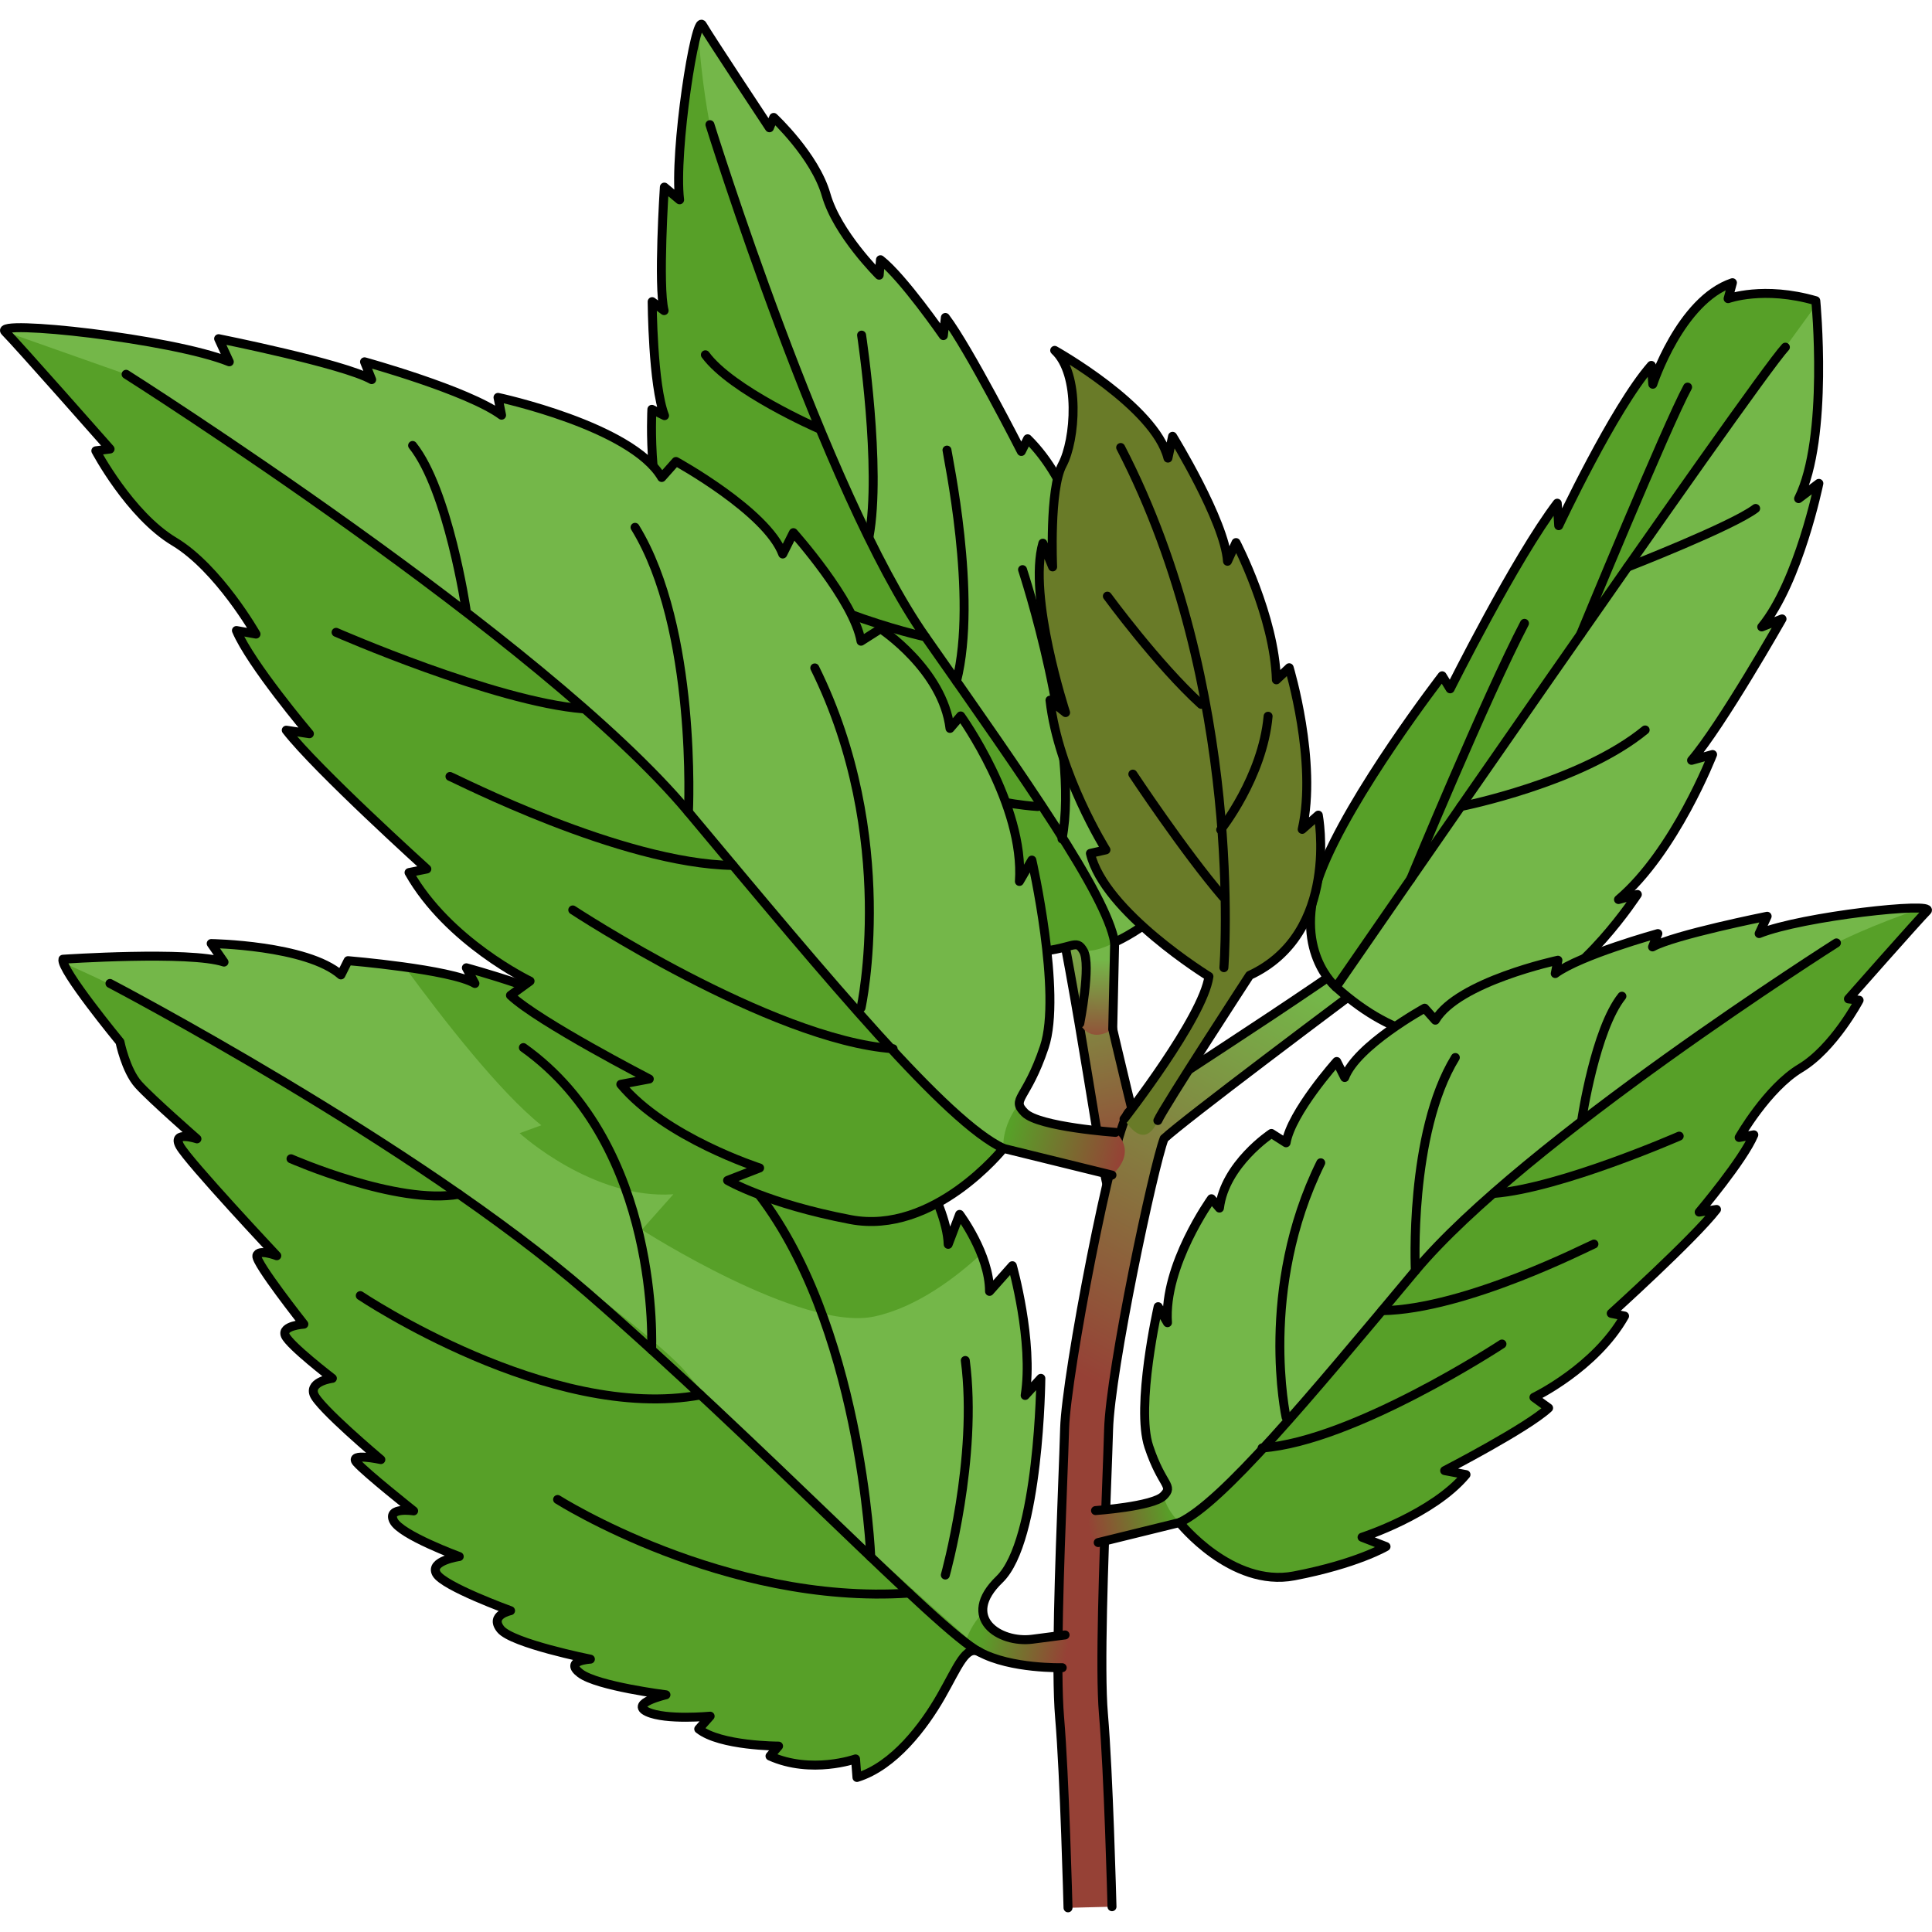 <?xml version="1.0" encoding="utf-8"?>
<!-- Created by: Science Figures, www.sciencefigures.org, Generator: Science Figures Editor -->
<svg version="1.1" id="Camada_1" xmlns="http://www.w3.org/2000/svg" xmlns:xlink="http://www.w3.org/1999/xlink" 
	 width="800px" height="800px" viewBox="0 0 215.544 211.15" enable-background="new 0 0 215.544 211.15"
	 xml:space="preserve">
<g>
	<linearGradient id="SVGID_1_" gradientUnits="userSpaceOnUse" x1="119.542" y1="99.668" x2="125.785" y2="129.212">
		<stop  offset="2.007735e-07" style="stop-color:#74B749"/>
		<stop  offset="1" style="stop-color:#964136"/>
	</linearGradient>
	<path fill="url(#SVGID_1_)" stroke="#000000" stroke-linecap="round" stroke-linejoin="round" stroke-miterlimit="10" d="
		M123.798,130.882c-0.907-1.62-3.354-21.307-6.891-36.985l2.828-0.425c2.755,12.218,7.355,32.065,8.335,34.94"/>
	<g>
		
			<linearGradient id="SVGID_00000115497612607567941320000002112218618204465838_" gradientUnits="userSpaceOnUse" x1="102.043" y1="104.192" x2="101.746" y2="114.201">
			<stop  offset="2.007735e-07" style="stop-color:#74B749"/>
			<stop  offset="1" style="stop-color:#964136"/>
		</linearGradient>
		<path fill="url(#SVGID_00000115497612607567941320000002112218618204465838_)" d="M120.473,111.976c0,0,0.971,2.346,3.668,0.668
			l0.216-9.722c0,0,8.895-3.855,9.444-11.242s-0.508-11.199-0.508-11.199l-1.772,2.408c0,0-0.405-8.606-3.882-13.552l-1.093,2.271
			c0,0-2.285-10.556-3.882-13.552l-1.639,1.322c0,0-1.435-7.762-6.377-12.621l-0.702,1.414c0,0-5.872-11.523-8.475-14.95
			l-0.225,2.024c0,0-4.499-6.504-7.017-8.465l-0.144,1.725c0,0-4.684-4.63-5.919-8.97c-1.235-4.341-5.85-8.631-5.85-8.631
			l-0.472,1.155c0,0-6.723-10.149-7.487-11.478s-3.19,14.211-2.536,19.517l-1.701-1.421c0,0-0.728,11.026-0.028,13.78l-1.333-1.001
			c0,0,0.054,9.313,1.381,12.717l-1.414-0.702c0,0-0.631,11.854,3.019,15.564l-1.668,0.833c0,0,2.13,8.751,5.354,11.063
			l-2.035,0.413c0,0,4.31,6.613,7.586,8.137l-1.489,1.362c0,0,2.027,6.158,6.798,8.085l-1.288,0.615c0,0,6.023,7.395,12.57,8.68
			l-2.076,0.563c0,0,10.525,5.563,15.411,5.277c4.887-0.286,5.1-1.671,5.973-0.153S120.473,111.976,120.473,111.976z"/>
		<path fill="#57A028" d="M103.24,68.853C92.006,52.838,79.205,11.711,79.205,11.711s-0.97-4.64-1.302-10.638
			c-0.984,2.731-2.634,14.537-2.081,19.025l-1.701-1.421c0,0-0.728,11.026-0.028,13.781l-1.333-1.001c0,0,0.054,9.313,1.381,12.717
			l-1.414-0.702c0,0-0.631,11.855,3.019,15.564l-1.667,0.833c0,0,2.13,8.751,5.354,11.063l-2.035,0.413c0,0,4.31,6.613,7.586,8.137
			l-1.489,1.362c0,0,2.027,6.158,6.798,8.086l-1.288,0.614c0,0,6.023,7.395,12.57,8.68l-2.076,0.563c0,0,10.525,5.563,15.411,5.277
			c4.887-0.286,5.1-1.671,5.973-0.154c1.848,0.046,3.473-0.987,3.473-0.987C123.404,97.536,114.474,84.867,103.24,68.853z"/>
		<path fill="none" stroke="#000000" stroke-linecap="round" stroke-linejoin="round" stroke-miterlimit="10" d="M124.141,112.644
			l0.216-9.722c0,0,8.895-3.855,9.444-11.242s-0.508-11.199-0.508-11.199l-1.772,2.408c0,0-0.405-8.606-3.882-13.552l-1.093,2.271
			c0,0-2.285-10.556-3.882-13.552l-1.639,1.322c0,0-1.435-7.762-6.377-12.621l-0.702,1.414c0,0-5.872-11.523-8.475-14.95
			l-0.225,2.024c0,0-4.499-6.504-7.017-8.465l-0.144,1.725c0,0-4.684-4.63-5.919-8.97c-1.235-4.341-5.85-8.631-5.85-8.631
			l-0.472,1.155c0,0-6.723-10.149-7.487-11.478s-3.19,14.211-2.536,19.517l-1.701-1.421c0,0-0.728,11.026-0.028,13.78l-1.333-1.001
			c0,0,0.054,9.313,1.381,12.717l-1.414-0.702c0,0-0.631,11.854,3.019,15.564l-1.668,0.833c0,0,2.13,8.751,5.354,11.063
			l-2.035,0.413c0,0,4.31,6.613,7.586,8.137l-1.489,1.362c0,0,2.027,6.158,6.798,8.085l-1.288,0.615c0,0,6.023,7.395,12.57,8.68
			l-2.076,0.563c0,0,10.525,5.563,15.411,5.277c4.887-0.286,5.1-1.671,5.973-0.153s-0.411,8.066-0.411,8.066"/>
		<path fill="none" stroke="#000000" stroke-linecap="round" stroke-linejoin="round" stroke-miterlimit="10" d="M79.205,11.711
			c0,0,12.801,41.127,24.035,57.142s20.164,28.683,21.116,34.07"/>
		<path fill="none" stroke="#000000" stroke-linecap="round" stroke-linejoin="round" stroke-miterlimit="10" d="M96.123,35.19
			c0,0,2.243,14.874,0.826,22.508"/>
		<path fill="none" stroke="#000000" stroke-linecap="round" stroke-linejoin="round" stroke-miterlimit="10" d="M105.65,48.019
			c0.029,0.489,3.455,16.323,1.066,25.779"/>
		<path fill="none" stroke="#000000" stroke-linecap="round" stroke-linejoin="round" stroke-miterlimit="10" d="M114.08,61.354
			c0,0,6.438,19.532,4.405,30.046"/>
		<path fill="none" stroke="#000000" stroke-linecap="round" stroke-linejoin="round" stroke-miterlimit="10" d="M115.773,87.783
			c0,0-15.194-0.729-27.5-11.582"/>
		<path fill="none" stroke="#000000" stroke-linecap="round" stroke-linejoin="round" stroke-miterlimit="10" d="M103.24,68.853
			c0,0-15.596-3.403-22.705-10.931"/>
		<path fill="none" stroke="#000000" stroke-linecap="round" stroke-linejoin="round" stroke-miterlimit="10" d="M91.238,45.576
			c0,0-9.611-4.194-12.542-8.191"/>
	</g>
	
		<linearGradient id="SVGID_00000025444568141272402020000009587220971505296273_" gradientUnits="userSpaceOnUse" x1="154.07" y1="112.47" x2="130.268" y2="156.425">
		<stop  offset="2.007735e-07" style="stop-color:#74B749"/>
		<stop  offset="1" style="stop-color:#964136"/>
	</linearGradient>
	<path fill="url(#SVGID_00000025444568141272402020000009587220971505296273_)" d="M119.153,210.65
		c-0.004-0.147-0.383-14.756-0.937-21.226c-0.452-5.264,0.006-17.29,0.339-26.07c0.096-2.477,0.176-4.627,0.218-6.171
		c0.169-6.02,5.339-32.895,7.111-35.259c1.113-1.486,18.119-11.702,31.017-21.29l1.535,2.413
		c-10.053,7.471-26.332,19.721-28.562,21.782c-1.192,3.089-6.01,25.811-6.195,32.491c-0.044,1.556-0.126,3.724-0.22,6.222
		c-0.312,8.164-0.782,20.503-0.356,25.464c0.567,6.617,0.939,20.914,0.956,21.519L119.153,210.65z"/>
	<path fill="none" stroke="#000000" stroke-linecap="round" stroke-linejoin="round" stroke-miterlimit="10" d="M119.153,210.65
		c-0.004-0.147-0.383-14.756-0.937-21.226c-0.452-5.264,0.006-17.29,0.339-26.07c0.096-2.477,0.176-4.627,0.218-6.171
		c0.169-6.02,5.339-32.895,7.111-35.259c1.113-1.486,18.119-11.702,31.017-21.29l1.535,2.413
		c-10.053,7.471-26.332,19.721-28.562,21.782c-1.192,3.089-6.01,25.811-6.195,32.491c-0.044,1.556-0.126,3.724-0.22,6.222
		c-0.312,8.164-0.782,20.503-0.356,25.464c0.567,6.617,0.939,20.914,0.956,21.519"/>
	<g>
		
			<linearGradient id="SVGID_00000049217135459651245900000009049662653514270387_" gradientUnits="userSpaceOnUse" x1="114.162" y1="159.813" x2="123.662" y2="161.997">
			<stop  offset="2.007735e-07" style="stop-color:#57A028"/>
			<stop  offset="1" style="stop-color:#964136"/>
		</linearGradient>
		<path fill="url(#SVGID_00000049217135459651245900000009049662653514270387_)" d="M109.283,182.11
			c-1.536-0.838-2.386,1.59-4.294,4.93c-1.908,3.34-5.248,7.793-9.383,9.065l-0.159-2.068c0,0-4.93,1.749-9.542-0.318l0.954-1.113
			c0,0-6.521,0-8.906-1.908l1.272-1.431c0,0-4.93,0.477-6.998-0.477c-2.068-0.954,2.068-1.908,2.068-1.908s-7.634-0.954-9.542-2.386
			c-1.908-1.431,1.113-1.59,1.113-1.59s-8.747-1.749-10.02-3.34c-1.272-1.59,1.113-2.068,1.113-2.068s-7.475-2.704-8.27-4.135
			c-0.795-1.431,2.545-1.908,2.545-1.908s-6.521-2.386-7.316-3.976s2.227-1.113,2.227-1.113s-5.407-4.294-6.362-5.407
			s2.704-0.318,2.704-0.318s-6.998-5.884-7.475-7.316c-0.477-1.431,2.068-1.749,2.068-1.749s-4.771-3.658-5.248-4.771
			c-0.477-1.113,2.068-1.272,2.068-1.272s-5.407-6.839-5.248-7.634c0.159-0.795,2.227,0,2.227,0s-9.86-10.497-10.815-12.246
			s1.908-0.795,1.908-0.795s-5.089-4.453-6.521-6.044c-1.431-1.59-2.068-4.771-2.068-4.771s-6.68-8.111-6.362-9.224
			c0,0,14.155-0.954,17.971,0.318l-1.431-2.068c0,0,10.656,0.159,14.473,3.499l0.795-1.59c0,0,11.451,0.954,14.155,2.545
			l-0.954-1.749c0,0,10.02,2.704,14.155,5.407l-0.636-3.022c0,0,10.02,3.022,12.882,7.157l0.159-4.294c0,0,8.27,5.248,8.588,9.065
			l1.431-2.227c0,0,8.111,4.135,9.701,9.383l1.749-3.499c0,0,5.566,7.952,5.725,12.882l1.272-3.34c0,0,3.34,4.453,3.34,8.588
			l2.545-2.863c0,0,2.386,8.429,1.431,14.473l1.749-1.908c0,0-0.159,18.131-4.612,22.425c-4.453,4.294,0,7.157,3.658,6.68
			c3.658-0.477,3.658-0.477,3.658-0.477s1.113,2.227-0.318,3.658C118.508,183.86,112.782,184.019,109.283,182.11z"/>
		<path fill="#74B749" d="M109.673,177.696c-0.116-1.034,0.373-2.286,1.836-3.697c4.453-4.294,4.612-22.425,4.612-22.425
			l-1.75,1.908c0.954-6.044-1.432-14.473-1.432-14.473l-2.544,2.863c0-1.42-0.397-2.873-0.914-4.175
			c-2.819,2.61-7.181,5.952-11.928,6.979c-8.136,1.759-25.948-9.676-25.948-9.676l3.519-3.958
			c-9.03,0.621-17.152-6.817-17.152-6.817l2.419-0.88c-4.637-3.709-10.946-11.804-15.232-17.657
			c-3.306-0.461-6.331-0.713-6.331-0.713l-0.795,1.59c-3.817-3.34-14.473-3.499-14.473-3.499l1.431,2.068
			c-3.817-1.272-17.972-0.318-17.972-0.318c-0.026,0.093,0.011,0.249,0.073,0.429c23.751,10.112,64.862,39.871,69.57,45.808
			c5.058,6.377,31.226,29.467,31.226,29.467S108.396,179.013,109.673,177.696z"/>
		<path fill="none" stroke="#000000" stroke-linecap="round" stroke-linejoin="round" stroke-miterlimit="10" d="M118.508,183.86
			c0,0-5.725,0.159-9.224-1.749c-1.536-0.838-2.386,1.59-4.294,4.93c-1.908,3.34-5.248,7.793-9.383,9.065l-0.159-2.068
			c0,0-4.93,1.749-9.542-0.318l0.954-1.113c0,0-6.521,0-8.906-1.908l1.272-1.431c0,0-4.93,0.477-6.998-0.477
			c-2.068-0.954,2.068-1.908,2.068-1.908s-7.634-0.954-9.542-2.386c-1.908-1.431,1.113-1.59,1.113-1.59s-8.747-1.749-10.02-3.34
			c-1.272-1.59,1.113-2.068,1.113-2.068s-7.475-2.704-8.27-4.135c-0.795-1.431,2.545-1.908,2.545-1.908s-6.521-2.386-7.316-3.976
			s2.227-1.113,2.227-1.113s-5.407-4.294-6.362-5.407s2.704-0.318,2.704-0.318s-6.998-5.884-7.475-7.316
			c-0.477-1.431,2.068-1.749,2.068-1.749s-4.771-3.658-5.248-4.771c-0.477-1.113,2.068-1.272,2.068-1.272s-5.407-6.839-5.248-7.634
			c0.159-0.795,2.227,0,2.227,0s-9.86-10.497-10.815-12.246s1.908-0.795,1.908-0.795s-5.089-4.453-6.521-6.044
			c-1.431-1.59-2.068-4.771-2.068-4.771s-6.68-8.111-6.362-9.224c0,0,14.155-0.954,17.971,0.318l-1.431-2.068
			c0,0,10.656,0.159,14.473,3.499l0.795-1.59c0,0,11.451,0.954,14.155,2.545l-0.954-1.749c0,0,10.02,2.704,14.155,5.407
			l-0.636-3.022c0,0,10.02,3.022,12.882,7.157l0.159-4.294c0,0,8.27,5.248,8.588,9.065l1.431-2.227c0,0,8.111,4.135,9.701,9.383
			l1.749-3.499c0,0,5.566,7.952,5.725,12.882l1.272-3.34c0,0,3.34,4.453,3.34,8.588l2.545-2.863c0,0,2.386,8.429,1.431,14.473
			l1.749-1.908c0,0-0.159,18.131-4.612,22.425c-4.453,4.294,0,7.157,3.658,6.68c3.658-0.477,3.658-0.477,3.658-0.477"/>
		<path fill="none" stroke="#000000" stroke-linecap="round" stroke-linejoin="round" stroke-miterlimit="10" d="M12.269,107.521
			c0,0,34.035,17.812,53.278,34.512s39.124,37.692,43.736,40.078"/>
		<path fill="none" stroke="#000000" stroke-linecap="round" stroke-linejoin="round" stroke-miterlimit="10" d="M72.694,148.389
			c0,0,1.124-22.738-14.303-33.712"/>
		<path fill="none" stroke="#000000" stroke-linecap="round" stroke-linejoin="round" stroke-miterlimit="10" d="M97.148,171.505
			c0,0-1.065-26.292-12.993-41.083"/>
		<path fill="none" stroke="#000000" stroke-linecap="round" stroke-linejoin="round" stroke-miterlimit="10" d="M105.466,173.522
			c0,0,3.658-13.041,2.227-23.935"/>
		<path fill="none" stroke="#000000" stroke-linecap="round" stroke-linejoin="round" stroke-miterlimit="10" d="M40.195,142.35
			c0,0,21.162,14.201,37.968,11.077"/>
		<path fill="none" stroke="#000000" stroke-linecap="round" stroke-linejoin="round" stroke-miterlimit="10" d="M32.467,127.082
			c0,0,11.859,5.208,18.732,3.956"/>
		<path fill="none" stroke="#000000" stroke-linecap="round" stroke-linejoin="round" stroke-miterlimit="10" d="M62.208,165.093
			c0,0,18.617,11.818,39.208,10.442"/>
	</g>
	<g>
		
			<linearGradient id="SVGID_00000048477666477638139640000012311121820456859835_" gradientUnits="userSpaceOnUse" x1="118.89" y1="98.858" x2="131.556" y2="102.024">
			<stop  offset="2.007735e-07" style="stop-color:#57A028"/>
			<stop  offset="1" style="stop-color:#964136"/>
		</linearGradient>
		<path fill="url(#SVGID_00000048477666477638139640000012311121820456859835_)" d="M124.454,124.137c0,0,2.581,1.985-0.397,4.765
			l-12.111-2.978c0,0-7.743,9.728-17.074,7.941s-13.699-4.368-13.699-4.368l3.574-1.39c0,0-10.522-3.375-15.486-9.331l3.177-0.596
			c0,0-12.309-6.353-15.486-9.331l2.184-1.588c0,0-9.133-4.368-13.5-12.111l1.985-0.397c0,0-12.309-11.118-15.684-15.486
			l2.581,0.397c0,0-6.552-7.743-8.14-11.515l2.184,0.397c0,0-4.169-7.346-9.133-10.324s-8.736-10.125-8.736-10.125l1.588-0.199
			c0,0-10.324-11.714-11.714-13.103c-1.39-1.39,18.662,0.794,25.015,3.375l-1.191-2.581c0,0,13.897,2.779,17.074,4.566l-0.794-1.985
			c0,0,11.515,3.177,15.287,5.956l-0.397-1.985c0,0,14.89,3.177,18.265,8.934l1.588-1.787c0,0,10.125,5.559,11.912,10.324
			l1.191-2.382c0,0,6.75,7.544,7.544,12.111l2.184-1.39c0,0,6.949,4.566,7.743,11.118l1.191-1.39c0,0,7.147,9.927,6.552,18.464
			l1.39-2.382c0,0,3.375,14.89,1.39,20.846c-1.985,5.956-3.772,5.757-2.184,7.346C115.917,123.541,124.454,124.137,124.454,124.137z
			"/>
		<path fill="#74B749" d="M113.726,120.858c0.043-0.871,1.36-1.972,2.787-6.251c1.985-5.956-1.39-20.846-1.39-20.846l-1.39,2.382
			c0.596-8.537-6.551-18.464-6.551-18.464l-1.191,1.39c-0.794-6.552-7.743-11.118-7.743-11.118l-2.184,1.39
			c-0.794-4.566-7.544-12.111-7.544-12.111l-1.191,2.382c-1.787-4.765-11.912-10.324-11.912-10.324l-1.588,1.787
			c-3.375-5.758-18.265-8.934-18.265-8.934l0.397,1.985c-3.772-2.78-15.287-5.956-15.287-5.956l0.794,1.985
			C38.29,38.37,24.393,35.59,24.393,35.59l1.191,2.581c-6.074-2.468-24.658-4.57-25.063-3.535l0.048,0.16l13.5,4.765
			c0,0,46.656,29.582,62.737,48.839c16.082,19.258,28.788,34.545,35.141,37.523C111.946,125.923,111.646,123.604,113.726,120.858z"
			/>
		<path fill="none" stroke="#000000" stroke-linecap="round" stroke-linejoin="round" stroke-miterlimit="10" d="M124.057,128.901
			l-12.111-2.978c0,0-7.743,9.728-17.074,7.941s-13.699-4.368-13.699-4.368l3.574-1.39c0,0-10.522-3.375-15.486-9.331l3.177-0.596
			c0,0-12.309-6.353-15.486-9.331l2.184-1.588c0,0-9.133-4.368-13.5-12.111l1.985-0.397c0,0-12.309-11.118-15.684-15.486
			l2.581,0.397c0,0-6.552-7.743-8.14-11.515l2.184,0.397c0,0-4.169-7.346-9.133-10.324s-8.736-10.125-8.736-10.125l1.588-0.199
			c0,0-10.324-11.714-11.714-13.103c-1.39-1.39,18.662,0.794,25.015,3.375l-1.191-2.581c0,0,13.897,2.779,17.074,4.566l-0.794-1.985
			c0,0,11.515,3.177,15.287,5.956l-0.397-1.985c0,0,14.89,3.177,18.265,8.934l1.588-1.787c0,0,10.125,5.559,11.912,10.324
			l1.191-2.382c0,0,6.75,7.544,7.544,12.111l2.184-1.39c0,0,6.949,4.566,7.743,11.118l1.191-1.39c0,0,7.147,9.927,6.552,18.464
			l1.39-2.382c0,0,3.375,14.89,1.39,20.846c-1.985,5.956-3.772,5.757-2.184,7.346c1.588,1.588,10.125,2.184,10.125,2.184"/>
		<path fill="none" stroke="#000000" stroke-linecap="round" stroke-linejoin="round" stroke-miterlimit="10" d="M14.069,39.561
			c0,0,46.656,29.582,62.737,48.839s28.787,34.545,35.141,37.523"/>
		<path fill="none" stroke="#000000" stroke-linecap="round" stroke-linejoin="round" stroke-miterlimit="10" d="M37.496,68.349
			c0,0,17.67,7.743,27.596,8.537"/>
		<path fill="none" stroke="#000000" stroke-linecap="round" stroke-linejoin="round" stroke-miterlimit="10" d="M50.202,84.43
			c0.596,0.199,19.059,9.728,31.567,9.927"/>
		<path fill="none" stroke="#000000" stroke-linecap="round" stroke-linejoin="round" stroke-miterlimit="10" d="M63.901,99.32
			c0,0,22.037,14.493,35.736,15.486"/>
		<path fill="none" stroke="#000000" stroke-linecap="round" stroke-linejoin="round" stroke-miterlimit="10" d="M96.064,110.239
			c0,0,4.169-19.059-5.162-37.92"/>
		<path fill="none" stroke="#000000" stroke-linecap="round" stroke-linejoin="round" stroke-miterlimit="10" d="M76.806,88.4
			c0,0,0.993-20.449-5.956-31.765"/>
		<path fill="none" stroke="#000000" stroke-linecap="round" stroke-linejoin="round" stroke-miterlimit="10" d="M51.989,65.768
			c0,0-1.985-13.302-5.956-18.265"/>
	</g>
	<g>
		<path fill="#57A028" d="M149.049,107.926c0,0-5.023-4.149-1.716-12.804s13.563-21.925,13.563-21.925l0.891,1.455
			c0,0,7.264-14.561,11.947-20.71l0.164,2.506c0,0,6.133-13.104,10.333-17.879l0.164,2.102c0,0,3.064-9.382,8.884-11.328
			l-0.483,1.779c0,0,3.961-1.459,9.784,0.233c0,0,1.47,15.28-1.92,22.075l2.262-1.7c0,0-2.254,10.998-6.373,16.015l2.263-0.892
			c0,0-6.7,11.811-10.092,15.776l2.344-0.649c0,0-4.194,10.839-10.496,16.181l2.102-0.568c0,0-6.136,9.466-12.36,11.412l2.587,0.078
			C172.897,109.086,162.731,120.234,149.049,107.926z"/>
		<path fill="#74B749" d="M172.897,109.086l-2.587-0.078c6.224-1.946,12.36-11.412,12.36-11.412l-2.102,0.568
			c6.302-5.342,10.497-16.181,10.497-16.181l-2.344,0.649c3.392-3.965,10.092-15.776,10.092-15.776l-2.263,0.891
			c4.119-5.017,6.373-16.015,6.373-16.015l-2.262,1.7c3.046-6.106,2.169-19.054,1.959-21.621l-3.43,4.724
			c-3.473,3.723-50.139,71.392-50.139,71.392C162.731,120.234,172.897,109.086,172.897,109.086z"/>
		<path fill="none" stroke="#000000" stroke-linecap="round" stroke-linejoin="round" stroke-miterlimit="10" d="M149.049,107.926
			c0,0-5.023-4.149-1.716-12.804s13.563-21.925,13.563-21.925l0.891,1.455c0,0,7.264-14.561,11.947-20.71l0.164,2.506
			c0,0,6.133-13.104,10.333-17.879l0.164,2.102c0,0,3.064-9.382,8.884-11.328l-0.483,1.779c0,0,3.961-1.459,9.784,0.233
			c0,0,1.47,15.28-1.92,22.075l2.262-1.7c0,0-2.254,10.998-6.373,16.015l2.263-0.892c0,0-6.7,11.811-10.092,15.776l2.344-0.649
			c0,0-4.194,10.839-10.496,16.181l2.102-0.568c0,0-6.136,9.466-12.36,11.412l2.587,0.078
			C172.897,109.086,162.731,120.234,149.049,107.926z"/>
		<path fill="none" stroke="#000000" stroke-linecap="round" stroke-linejoin="round" stroke-miterlimit="10" d="M149.049,107.926
			c0,0,46.666-67.669,50.139-71.392"/>
		<path fill="none" stroke="#000000" stroke-linecap="round" stroke-linejoin="round" stroke-miterlimit="10" d="M157.384,95.866
			c0,0,8.469-20.451,12.695-28.52"/>
		<path fill="none" stroke="#000000" stroke-linecap="round" stroke-linejoin="round" stroke-miterlimit="10" d="M176.336,68.575
			c0,0,9.681-23.457,11.941-27.583"/>
		<path fill="none" stroke="#000000" stroke-linecap="round" stroke-linejoin="round" stroke-miterlimit="10" d="M181.579,61.071
			c0,0,11.683-4.557,14.29-6.542"/>
		<path fill="none" stroke="#000000" stroke-linecap="round" stroke-linejoin="round" stroke-miterlimit="10" d="M162.981,87.784
			c0,0,13.37-2.634,20.561-8.544"/>
	</g>
	<g>
		<path fill="#697B28" d="M125.403,122.648c0,0,8.809-11.283,9.472-15.907c0,0-11.692-7.181-13.225-13.732l1.735-0.394
			c0,0-5.314-8.496-6.243-16.698l1.739,1.385c0,0-4.238-12.97-2.536-18.898l1.091,2.645c0,0-0.387-8.659,1.083-11.397
			c1.47-2.738,2.019-10.118-0.852-12.76c0,0,11.19,6.249,12.635,12.019l0.516-2.432c0,0,5.815,9.429,6.128,13.942l0.951-2.086
			c0,0,4.293,8.216,4.503,15.313l1.43-1.349c0,0,3.169,10.519,1.449,18.032l1.798-1.588c0,0,2.48,13.169-7.667,17.878
			c0,0-9.605,14.735-10.231,16.191C128.554,124.269,127.319,125.595,125.403,122.648z"/>
		<path fill="none" stroke="#000000" stroke-linecap="round" stroke-linejoin="round" stroke-miterlimit="10" d="M125.403,122.648
			c0,0,8.809-11.283,9.472-15.907c0,0-11.692-7.181-13.225-13.732l1.735-0.394c0,0-5.314-8.496-6.243-16.698l1.739,1.385
			c0,0-4.238-12.97-2.536-18.898l1.091,2.645c0,0-0.387-8.659,1.083-11.397c1.47-2.738,2.019-10.118-0.852-12.76
			c0,0,11.19,6.249,12.635,12.019l0.516-2.432c0,0,5.815,9.429,6.128,13.942l0.951-2.086c0,0,4.293,8.216,4.503,15.313l1.43-1.349
			c0,0,3.169,10.519,1.449,18.032l1.798-1.588c0,0,2.48,13.169-7.667,17.878c0,0-9.605,14.735-10.231,16.191"/>
		<path fill="none" stroke="#000000" stroke-linecap="round" stroke-linejoin="round" stroke-miterlimit="10" d="M136.544,105.761
			c0,0,2.408-31.128-11.517-58.032"/>
		<path fill="none" stroke="#000000" stroke-linecap="round" stroke-linejoin="round" stroke-miterlimit="10" d="M123.543,64.313
			c0,0,5.616,7.671,10.465,12.067"/>
		<path fill="none" stroke="#000000" stroke-linecap="round" stroke-linejoin="round" stroke-miterlimit="10" d="M126.385,84.166
			c0,0,5.726,8.647,10.056,13.695"/>
		<path fill="none" stroke="#000000" stroke-linecap="round" stroke-linejoin="round" stroke-miterlimit="10" d="M136.186,90.374
			c0,0,4.675-5.87,5.29-12.664"/>
	</g>
	<g>
		
			<linearGradient id="SVGID_00000079481732160148618750000014223225149082690727_" gradientUnits="userSpaceOnUse" x1="126.358" y1="145.543" x2="117.186" y2="147.399">
			<stop  offset="2.007735e-07" style="stop-color:#57A028"/>
			<stop  offset="1" style="stop-color:#964136"/>
		</linearGradient>
		<path fill="url(#SVGID_00000079481732160148618750000014223225149082690727_)" d="M122.223,166.332c0,0-1.933,1.487,0.297,3.568
			l9.069-2.23c0,0,5.798,7.285,12.786,5.947s10.258-3.271,10.258-3.271l-2.676-1.041c0,0,7.879-2.527,11.596-6.987l-2.379-0.446
			c0,0,9.217-4.757,11.596-6.987l-1.635-1.189c0,0,6.839-3.271,10.109-9.069l-1.487-0.297c0,0,9.217-8.325,11.745-11.596
			l-1.933,0.297c0,0,4.906-5.798,6.095-8.623l-1.635,0.297c0,0,3.122-5.501,6.839-7.731c3.717-2.23,6.541-7.582,6.541-7.582
			l-1.189-0.149c0,0,7.731-8.771,8.771-9.812c1.041-1.041-13.975,0.595-18.732,2.527l0.892-1.933c0,0-10.407,2.081-12.786,3.419
			l0.595-1.487c0,0-8.623,2.379-11.448,4.46l0.297-1.487c0,0-11.15,2.379-13.678,6.69l-1.189-1.338c0,0-7.582,4.163-8.92,7.731
			l-0.892-1.784c0,0-5.055,5.649-5.649,9.069l-1.635-1.041c0,0-5.203,3.419-5.798,8.325l-0.892-1.041c0,0-5.352,7.433-4.906,13.826
			l-1.041-1.784c0,0-2.527,11.15-1.041,15.61c1.487,4.46,2.825,4.311,1.635,5.501C128.616,165.886,122.223,166.332,122.223,166.332z
			"/>
		<path fill="#74B749" d="M157.904,139.572c12.042-14.421,46.979-36.573,46.979-36.573s4.06-2.06,9.54-3.867
			c-2.779-0.23-14.139,1.192-18.163,2.826l0.892-1.933c0,0-10.407,2.082-12.786,3.419l0.595-1.487c0,0-8.623,2.379-11.447,4.46
			l0.297-1.487c0,0-11.15,2.379-13.678,6.69l-1.189-1.338c0,0-7.583,4.163-8.92,7.731l-0.892-1.784c0,0-5.055,5.649-5.649,9.069
			l-1.635-1.041c0,0-5.204,3.419-5.798,8.325l-0.892-1.041c0,0-5.352,7.434-4.906,13.826l-1.041-1.784c0,0-2.527,11.15-1.041,15.61
			c1.487,4.46,2.825,4.311,1.636,5.501c0.419,1.725,1.784,2.973,1.784,2.973C136.347,165.44,145.862,153.993,157.904,139.572z"/>
		<path fill="none" stroke="#000000" stroke-linecap="round" stroke-linejoin="round" stroke-miterlimit="10" d="M122.521,169.9
			l9.069-2.23c0,0,5.798,7.285,12.786,5.947s10.258-3.271,10.258-3.271l-2.676-1.041c0,0,7.879-2.527,11.596-6.987l-2.379-0.446
			c0,0,9.217-4.757,11.596-6.987l-1.635-1.189c0,0,6.839-3.271,10.109-9.069l-1.487-0.297c0,0,9.217-8.325,11.745-11.596
			l-1.933,0.297c0,0,4.906-5.798,6.095-8.623l-1.635,0.297c0,0,3.122-5.501,6.839-7.731c3.717-2.23,6.541-7.582,6.541-7.582
			l-1.189-0.149c0,0,7.731-8.771,8.771-9.812c1.041-1.041-13.975,0.595-18.732,2.527l0.892-1.933c0,0-10.407,2.081-12.786,3.419
			l0.595-1.487c0,0-8.623,2.379-11.448,4.46l0.297-1.487c0,0-11.15,2.379-13.678,6.69l-1.189-1.338c0,0-7.582,4.163-8.92,7.731
			l-0.892-1.784c0,0-5.055,5.649-5.649,9.069l-1.635-1.041c0,0-5.203,3.419-5.798,8.325l-0.892-1.041c0,0-5.352,7.433-4.906,13.826
			l-1.041-1.784c0,0-2.527,11.15-1.041,15.61c1.487,4.46,2.825,4.311,1.635,5.501c-1.189,1.189-7.582,1.635-7.582,1.635"/>
		<path fill="none" stroke="#000000" stroke-linecap="round" stroke-linejoin="round" stroke-miterlimit="10" d="M204.883,102.999
			c0,0-34.937,22.152-46.979,36.573c-12.042,14.421-21.557,25.868-26.314,28.098"/>
		<path fill="none" stroke="#000000" stroke-linecap="round" stroke-linejoin="round" stroke-miterlimit="10" d="M187.34,124.556
			c0,0-13.232,5.798-20.665,6.393"/>
		<path fill="none" stroke="#000000" stroke-linecap="round" stroke-linejoin="round" stroke-miterlimit="10" d="M177.826,136.598
			c-0.446,0.149-14.272,7.285-23.638,7.433"/>
		<path fill="none" stroke="#000000" stroke-linecap="round" stroke-linejoin="round" stroke-miterlimit="10" d="M167.567,147.749
			c0,0-16.502,10.853-26.76,11.596"/>
		<path fill="none" stroke="#000000" stroke-linecap="round" stroke-linejoin="round" stroke-miterlimit="10" d="M143.483,155.925
			c0,0-3.122-14.272,3.865-28.396"/>
		<path fill="none" stroke="#000000" stroke-linecap="round" stroke-linejoin="round" stroke-miterlimit="10" d="M157.904,139.572
			c0,0-0.743-15.313,4.46-23.787"/>
		<path fill="none" stroke="#000000" stroke-linecap="round" stroke-linejoin="round" stroke-miterlimit="10" d="M176.488,122.624
			c0,0,1.487-9.961,4.46-13.678"/>
	</g>
</g>
</svg>